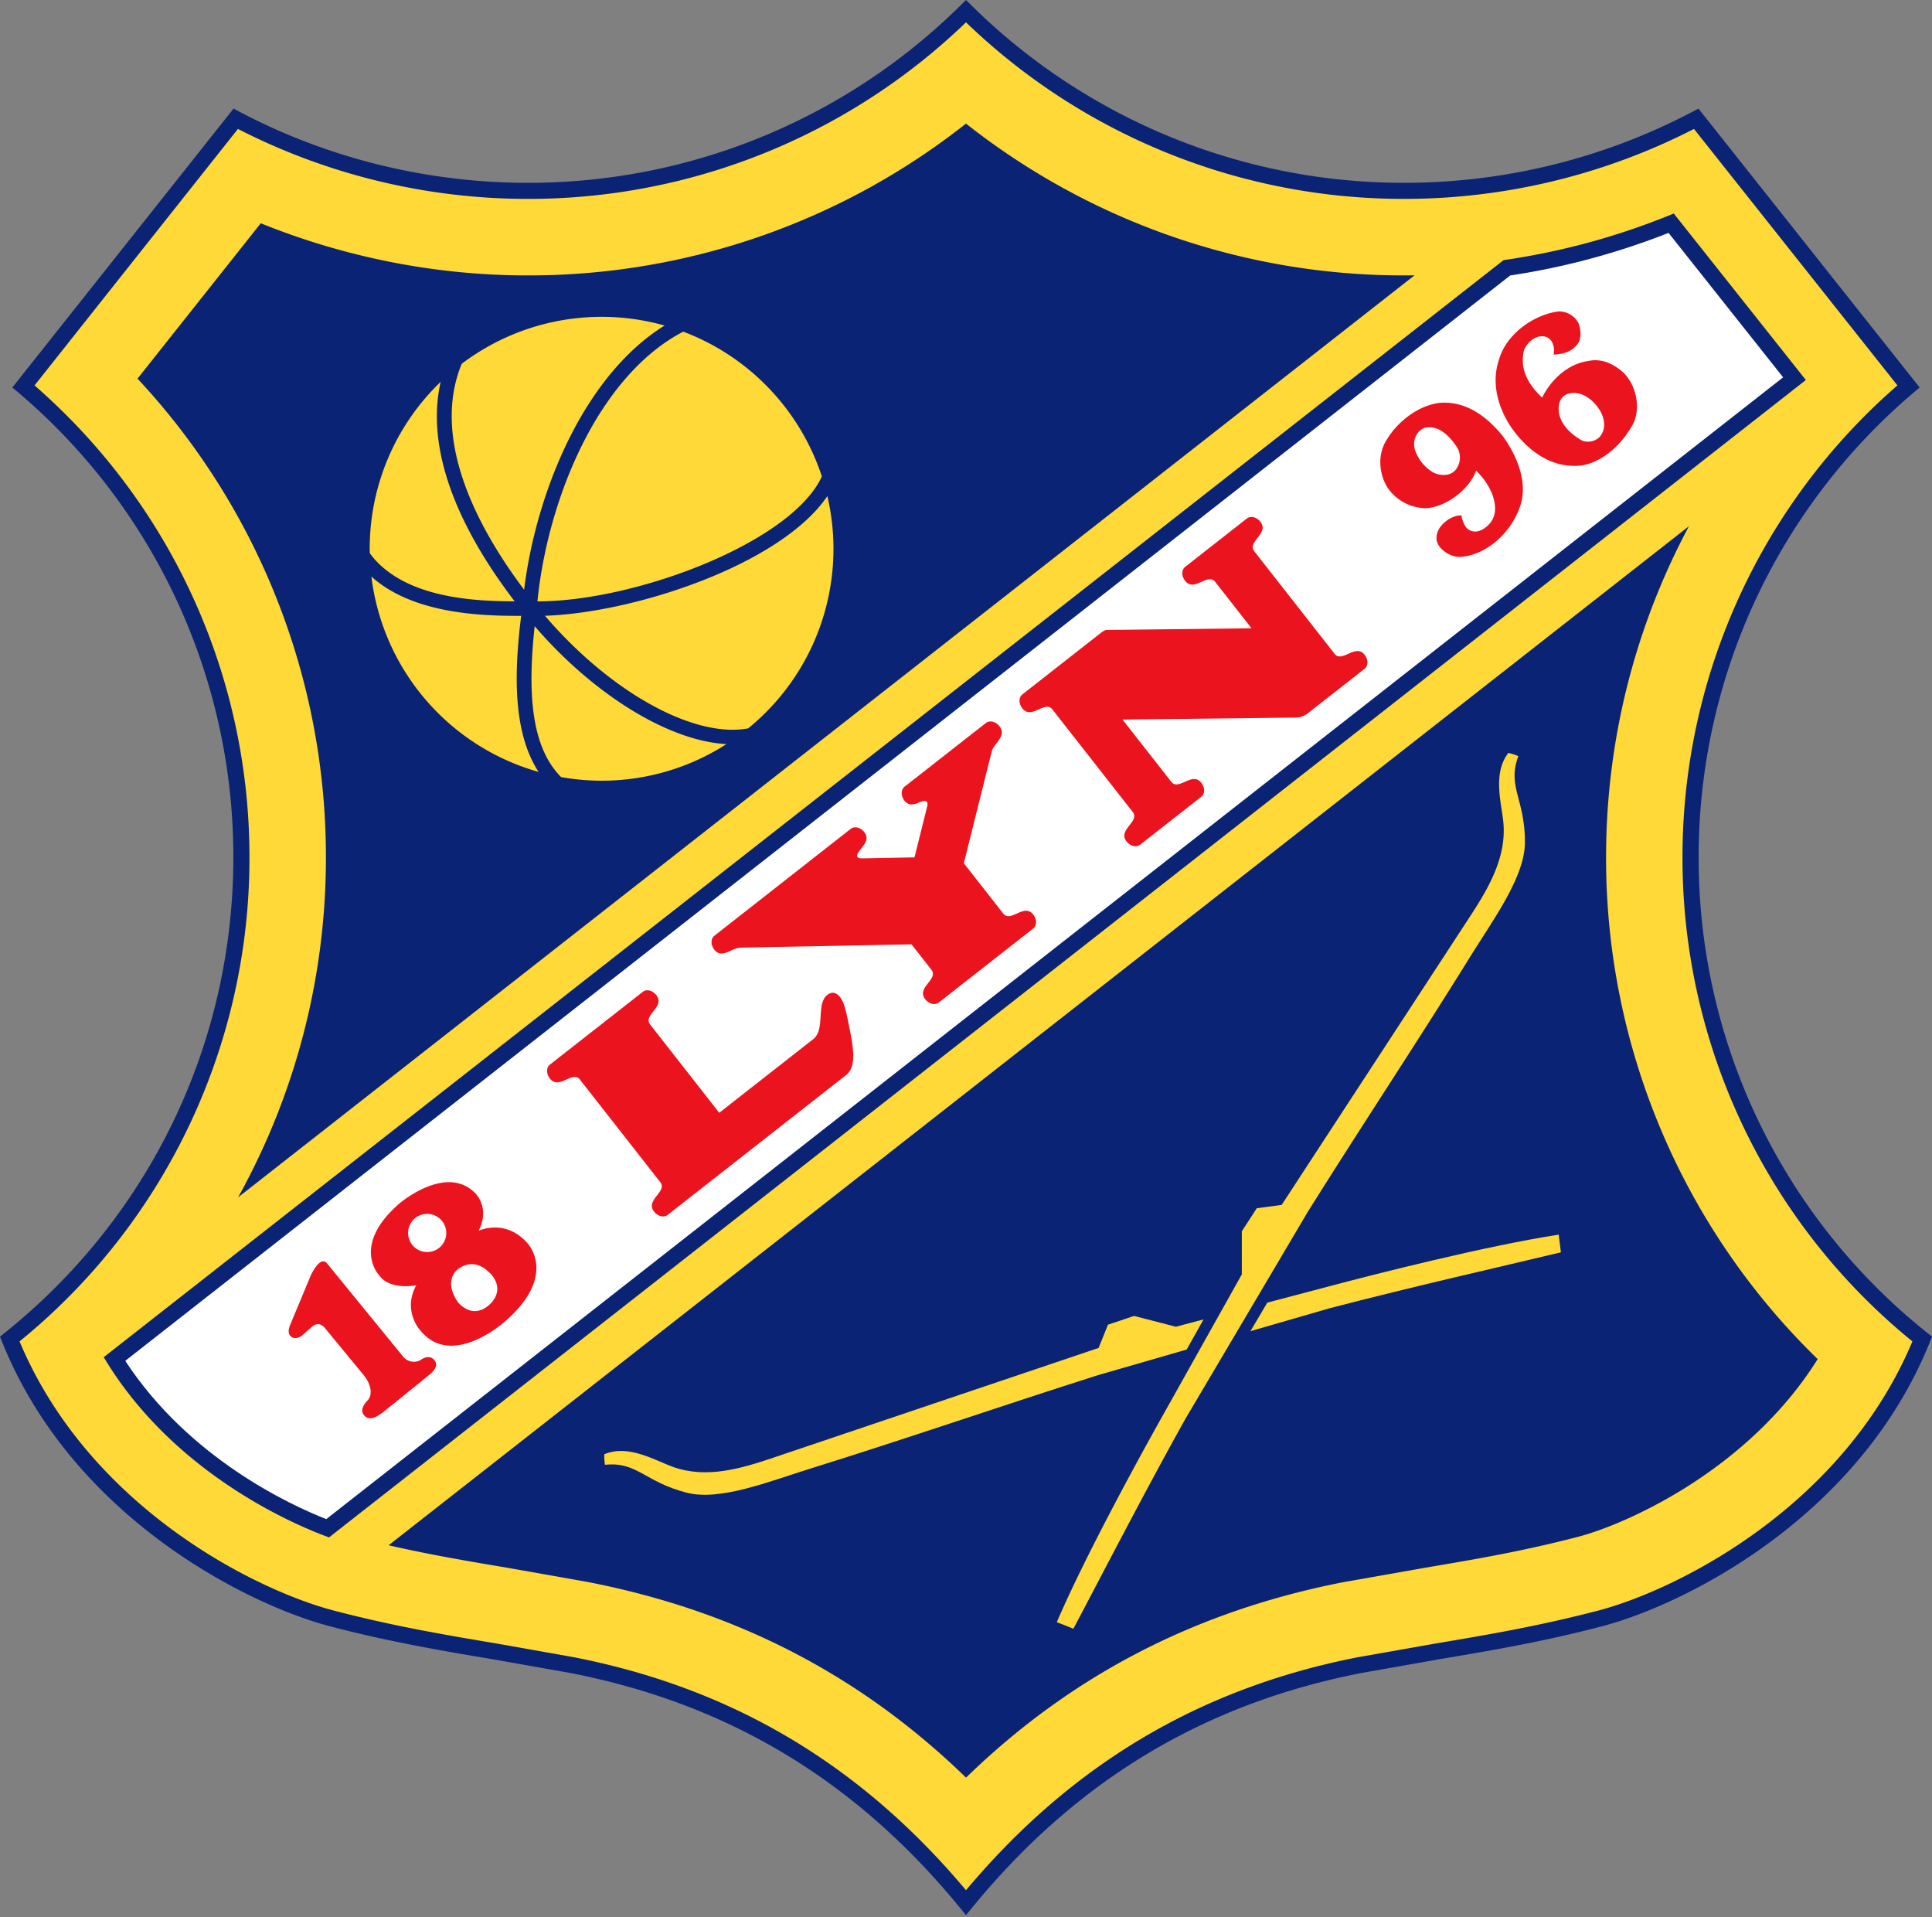 <svg xmlns="http://www.w3.org/2000/svg" width="500" height="496" fill="none"><rect width="100%" height="100%" fill="#808080" stroke="none"/><path fill="#0A2375" d="M248.54 1.44A159 159 0 0 1 136.47 47.3c-25.93 0-51.7-6.36-74.5-18.39l-1.53-.81L3.2 100.25l1.54 1.31a157.48 157.48 0 0 1 55.65 120.2c0 48.11-21.57 92.99-59.17 123.1l-1.22.98.58 1.44c18.27 45.38 63.5 67.93 84.85 73.51 15.57 4.07 29.22 6.36 42.41 8.58l19.78 3.5c40.87 7.96 73.82 27.8 100.77 60.68l1.61 1.96 1.61-1.96c26.95-32.88 59.9-52.72 100.77-60.69l19.78-3.5c13.2-2.21 26.84-4.5 42.41-8.57 21.36-5.58 66.58-28.13 84.85-73.5l.58-1.45-1.21-.97a157 157 0 0 1-59.18-123.1c0-46.36 20.28-90.17 55.65-120.21l1.54-1.3-57.24-72.16-1.53.81a160.26 160.26 0 0 1-74.5 18.39A159 159 0 0 1 251.46 1.44L250 0l-1.46 1.44Z"/><path fill="#FFD938" d="M250 5.78a163.1 163.1 0 0 0 113.53 45.68c26.02 0 51.86-6.28 74.87-18.1l52.65 66.36a161.61 161.61 0 0 0-55.62 122.03 161.1 161.1 0 0 0 59.5 125.32c-18 42.92-60.98 64.34-81.42 69.68-15.39 4.01-28.94 6.3-42.05 8.5l-19.89 3.51c-41.06 8-74.28 27.8-101.57 60.31-27.3-32.52-60.52-52.3-101.58-60.3l-19.9-3.53c-13.1-2.2-26.65-4.48-42.04-8.5-20.44-5.33-63.41-26.75-81.42-69.67a161.1 161.1 0 0 0 59.5-125.31c0-46.9-20.27-91.25-55.62-122.04l52.64-66.36a164.49 164.49 0 0 0 74.88 18.1A163.1 163.1 0 0 0 250 5.78Z"/><path fill="#0A2375" d="M431.72 55.83a183.47 183.47 0 0 1-42.06 11.4l-.54.08L26.84 351.16l.99 1.6c17.75 28.43 47.51 41.34 56.22 44.61l1.1.42 382.2-299.47-34.18-43.08-1.45.59Z"/><path fill="#fff" d="m431.82 60.26 29.65 37.37L84.44 393.05c-9.31-3.65-35.52-15.73-52.02-40.95 3.03-2.36 357.62-280.2 358.43-280.83 14.03-2.1 27.8-5.82 40.97-11.01Z"/><path fill="#0A2375" d="M415.65 221.76c0-30.27 7.52-59.59 21.45-85.61L100.58 399.82c10.84 2.48 20.82 4.16 31.24 5.91l20.39 3.61c38.33 7.47 70.52 24.11 97.8 50.6 27.26-26.49 59.46-43.13 97.79-50.6l20.4-3.6c13.25-2.24 25.78-4.34 40.31-8.14 12.19-3.18 43.92-17.15 61.9-45.95a180.65 180.65 0 0 1-54.76-129.89ZM363.53 71.26A182.62 182.62 0 0 1 250 31.98a182.61 182.61 0 0 1-113.53 39.28c-23.66 0-47.16-4.67-68.98-13.49l-31.9 40.2a181.3 181.3 0 0 1 48.76 123.8 180.9 180.9 0 0 1-22.72 88.02L366.1 71.22c-.85.02-1.7.04-2.57.04Z"/><path fill="#EB141E" d="M414.01 113.02a4.24 4.24 0 0 1-4.58.96c-2.9-1.6-6.05-4.51-6.05-8.14 0-2.1.8-3.22 2.13-3.85 3.44-1.21 6.75 1.27 8.58 4.26 1.3 2.26 1.57 4.85-.08 6.77Zm6.08-16.66c-2.17-1.92-5.28-3.77-9.03-2.96-5.26.74-9.58 4.72-11.97 9.47-3.13-2.99-5.87-6.86-4.73-12 .3-1.34 2.31-4.1 5.12-3.85 2.19.26 3 2.63 2.6 4.72 2.5-.1 4.82-.68 6.42-3.06.8-1.35.61-3.66-.02-5.13a5.7 5.7 0 0 0-5.19-2.97c-6.46.87-13.5 5.9-15.35 12.46-2.16 6.34-.05 12.99 3.5 18.02 4.18 5.73 10.3 10.31 18.02 9.35 5.5-.95 10.42-5.57 13.2-10.75 1.99-4.1.88-9.92-2.57-13.3ZM376.87 121.36c-1.45 2.03-4.35 1.74-5.96.87a10.74 10.74 0 0 1-4.76-5.97c-.6-2.21.3-4.68 2.57-5.58 3.66-.73 6.25 2.03 8.13 4.7a5.12 5.12 0 0 1 .02 5.98Zm11.98-8.61c-3.94-4.86-9.45-9.11-16.32-8.51-5.83.74-11.38 5.28-14.1 10.31-2.06 3.9-1.31 8.8.93 12a12.22 12.22 0 0 0 9.43 4.94c4.61 0 11.24-4.3 13.22-9.7a16.98 16.98 0 0 1 4.3 6.4c.8 2.51 1.3 5.72-1.66 8.13-1.15.95-2.7 1.67-4.28.87-1.44-.64-2-2.9-2.16-3.84a5.38 5.38 0 0 0-2.14.42c-2.27.94-4.67 3.27-4.26 6.03.4 2.28 3.59 4.53 6.44 4.27 6.72-.6 12.7-6.38 14.95-12.5 2.74-6.93-1.25-14.63-4.35-18.82ZM127.2 337.02s-3.87 4.81-8.42.22c0 0-4.06-4.79-.7-8.48 0 0 3.89-3.93 8.33.27 0 0 4.58 3.66.8 7.99Zm-13.53-14.17a4.94 4.94 0 1 1-6.23-7.67 4.94 4.94 0 0 1 6.23 7.67Zm22.82-1.2c-5.73-6.5-12.62-3.21-12.62-3.21 3.07-5.96-.88-9.72-.88-9.72-7.56-7.68-19.57 2.63-19.57 2.63-12.71 10.98-5.25 18.66-5.25 18.66 2.84 3.95 9.56 2.53 9.56 2.53-3.61 6.6.97 11.6.97 11.6 8.09 10.16 21.78-2.04 21.78-2.04 14.15-12.13 6-20.45 6-20.45Z"/><path fill="#FFD938" d="M135.64 152.58c2.84-23 13.49-50.93 32.07-65.37a51.05 51.05 0 0 1 4.29-2.98 60.04 60.04 0 0 0-52.51 9.9c-8.2 19.95 4.7 43.23 16.15 58.45Z"/><path fill="#FFD938" d="M133.2 155.6c-16.33-21.39-22.77-40.8-19.16-56.8a59.84 59.84 0 0 0-18.36 43.18c0 .4.02.77.03 1.16.43.58.86 1.15 1.35 1.69 8.94 9.8 25.27 10.74 36.14 10.76ZM139.09 155.6c24.85 0 63.75-14.51 72.94-31.01.25-.45.46-.9.66-1.35a60.13 60.13 0 0 0-35.87-37.43 44.13 44.13 0 0 0-6.8 4.38c-18.42 14.3-28.7 42.77-30.93 65.4Z"/><path fill="#FFD938" d="M134.88 159.34c-10.24.05-28-.47-38.76-10.16a60.04 60.04 0 0 0 43.26 50.54c-6.66-10.26-6.36-25.46-4.5-40.38Z"/><path fill="#FFD938" d="M138.38 162.02c-2.18 19.65-.13 32.01 6.83 39.04a59.7 59.7 0 0 0 42.8-8.53c-14.96-.79-34.44-12.85-49.63-30.5Z"/><path fill="#FFD938" d="M215.7 141.97c0-4.68-.56-9.24-1.57-13.62-12.04 17.78-50 30.23-73.1 30.97 14.68 17.17 33.4 28.88 47.47 29.47 1.8.08 3.51-.04 5.13-.33a59.87 59.87 0 0 0 22.07-46.5ZM392.95 195.65c-.65-.29-1.75-.68-2.58-.84-4.16 5.3-1.75 13.16-1.3 17.98.85 9.32-4.06 17.36-8.97 24.86l-48.41 74.11-6.43.85-3.88 5.98v11.15l-20.13 35.92c-6.08 10.8-20.32 36.75-27.75 54.05l4.29 1.7c7.29-13.72 18.23-35.03 29.05-54.4l31.67-53.55c14.01-22.36 28.15-43.63 42-65.96 6.04-9.73 14.14-20.67 14.14-29.58 0-11.27-4.64-14.45-1.7-22.27Z"/><path fill="#FFD938" d="m304.3 343.28-10.8-2.8-6.76 2.27-2.42 6.01-83.89 28.3c-8.49 2.88-17.5 5.62-26.3 2.47-4.56-1.64-11.56-5.94-17.74-3.25-.05.84.05 2.01.17 2.72 8.3-.9 10.22 4.4 21.13 7.21 8.63 2.24 21.25-2.87 32.2-6.28 25.07-7.81 49.2-16.17 74.35-24.15l22.87-6.6 4.37-7.8-7.18 1.9ZM403.96 324.02l-.57-4.57c-18.6 2.86-47.3 10.15-59.27 13.33l-16.14 4.26-4.36 7.38 20.4-5.9c21.47-5.61 44.85-10.87 59.94-14.5Z"/><path fill="#EB141E" d="M84.65 326.9c-1.8-2.22-4.2 3.05-4.2 3.05l-5.37 12.88c-.45 1.1-.5 2.04-.1 2.61.95 1.36 2.6.6 3.07.2l2.85-2.47c1.67-1.43 3.08.32 3.08.32l10.22 12.4c1.71 2.12 2.41 4.92.9 6.49-1.31 1.36-1.74 2.71-.96 3.7.9 1.14 2.28 1.48 5.16-.82 4.54-3.63 9.06-7.3 11.87-9.6 1.88-1.55 2-2.77 1.33-3.64-.77-1-1.93-1.27-3.57-.2-1.38.9-3.4.64-4.59-.8L84.65 326.9ZM150.09 279.33c-1.93-2.46-5.4 2.77-7.77-.26-.92-1.16-1.05-2.8.02-3.63l24-18.8c1.06-.84 2.62-.32 3.53.85 2.37 3.02-3.54 5.13-1.61 7.6l17.88 22.83 24.35-19.07c3.15-2.47.64-9.1 3.61-11.42 1.43-1.13 2.57-.38 3.36.62 1.07 1.37 1.62 4.01 2.57 8.9.95 4.8 1.48 9.23-1.02 11.19l-46.2 36.19c-1.06.84-2.62.32-3.54-.85-2.37-3.02 3.54-5.14 1.61-7.6l-20.8-26.55ZM285.07 163.62l-20.46 16.03c-1.07.84-.94 2.47-.03 3.64 2.38 3.03 5.85-2.2 7.77.26l20.8 26.54c1.94 2.47-3.98 4.59-1.61 7.61.92 1.17 2.47 1.68 3.54.85l15.8-12.38c1.06-.83.94-2.46.02-3.63-2.37-3.03-5.84 2.2-7.77-.26l-12.62-16.1 44.26-.51a5.53 5.53 0 0 0 4.1-1.43l14.27-11.18c1.07-.83.94-2.47.03-3.63-2.37-3.03-5.85 2.2-7.78-.27l-20.79-26.53c-1.94-2.47 3.98-4.59 1.6-7.61-.9-1.17-2.47-1.69-3.53-.85l-15.93 12.48c-1.07.83-.94 2.47-.03 3.64 2.38 3.02 5.84-2.21 7.78.26l9.4 12.01-37.06.43c-.67 0-1.03.06-1.76.63ZM255.14 187.07l-21.02 16.46c-1.06.84-.94 2.48-.03 3.65 1.15 1.45 2.54.98 3.9.4 1.78-.75 2.28-.17 1.96 1.1l-3.28 13.15-13.56.26c-1.11.02-1.5-.42-1.22-1.05.79-1.74 3.55-3.48 1.8-5.72-.91-1.16-2.47-1.68-3.54-.85L184.9 242.1c-1.06.84-.94 2.47-.02 3.64 1.17 1.5 2.62.97 4.02.36 1.01-.46 1.66-.88 3.1-.91l43.9-.85 5.15 6.58c1.93 2.46-3.98 4.58-1.61 7.6.91 1.18 2.47 1.69 3.54.86l24.4-19.12c1.06-.83.94-2.47.02-3.64-2.37-3.02-5.84 2.21-7.77-.26l-10.19-13 7.23-28.97c.5-2 3.99-3.94 2.01-6.46-.91-1.18-2.47-1.68-3.54-.85Z"/></svg>